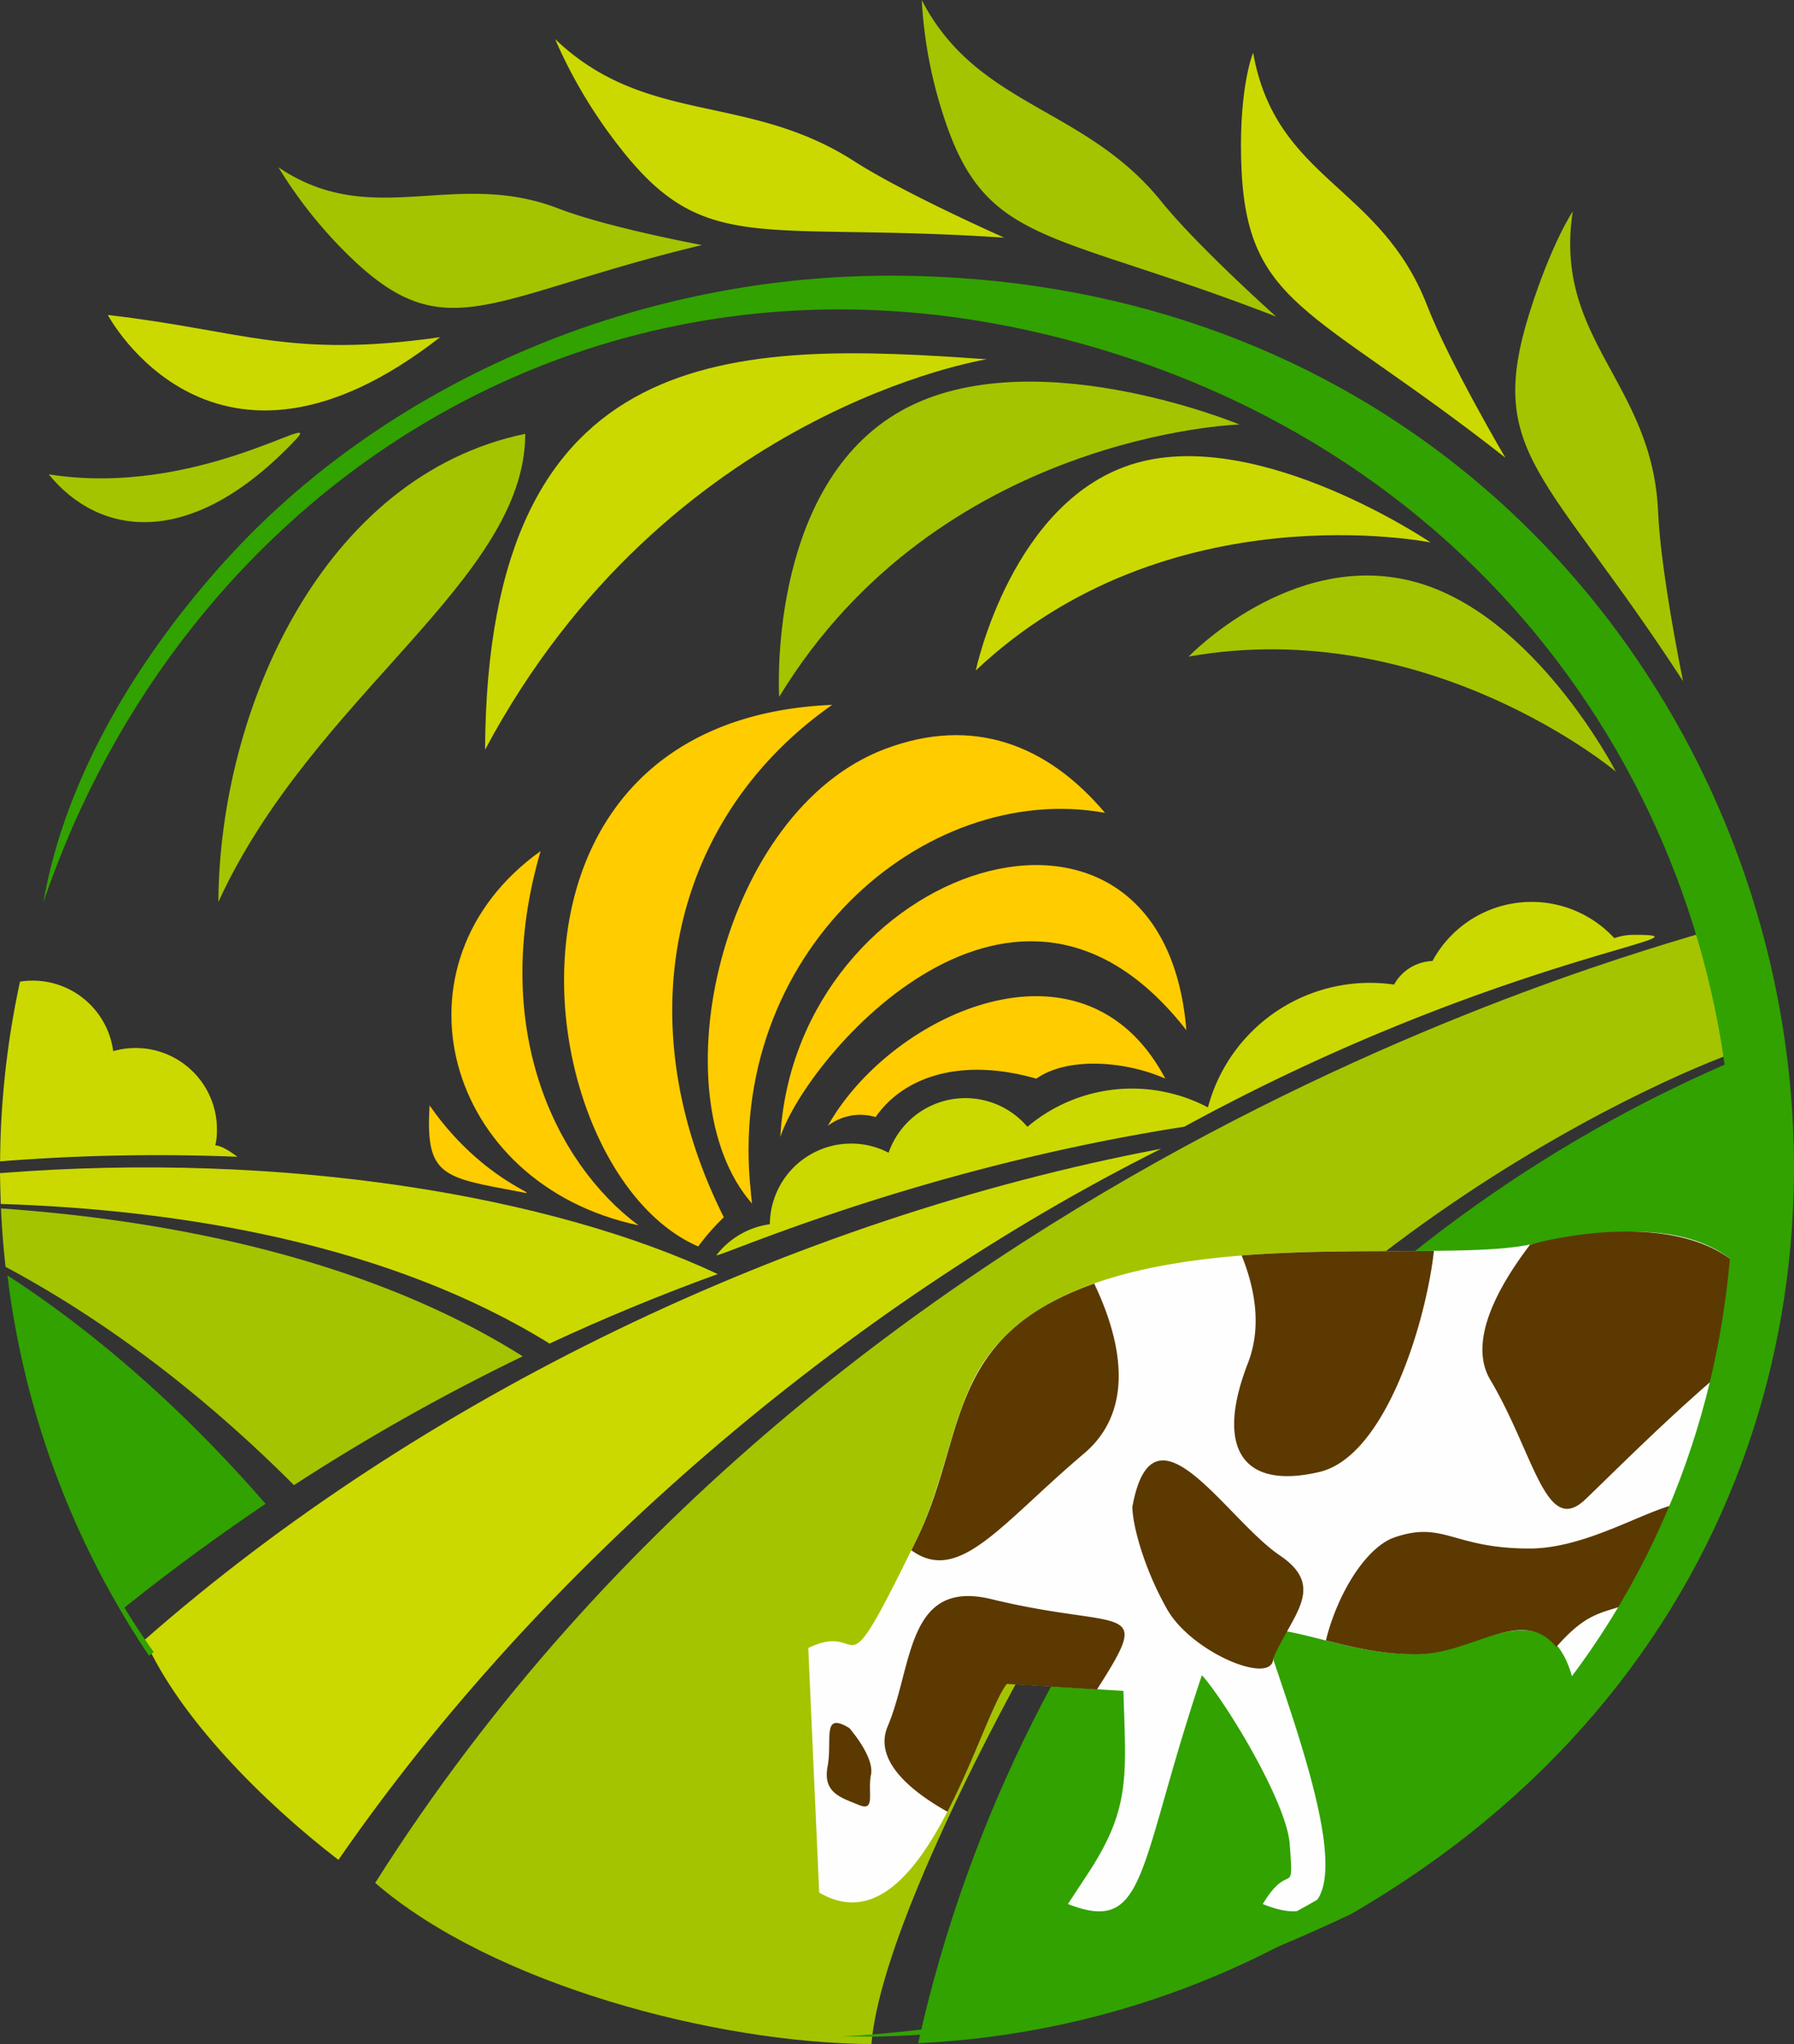 <svg id="Farm_logos" data-name="Farm logos" xmlns="http://www.w3.org/2000/svg" viewBox="0 0 392.71 447.38"><rect x="0" y="0" width="392.71" height="447.38" fill="#333333" stroke="none"/><defs><style>.cls-1,.cls-4{fill:#cbd900;}.cls-2,.cls-3{fill:#a4c400;}.cls-10,.cls-11,.cls-3,.cls-4,.cls-5,.cls-8,.cls-9{fill-rule:evenodd;}.cls-5{fill:#fff;}.cls-6{fill:#7cca00;}.cls-7{fill:#fc0;}.cls-8{fill:#0d0085;}.cls-9{fill:#31a200;}.cls-10{fill:#fefefe;}.cls-11{fill:#5b3901;}</style></defs><path class="cls-1" d="M1753.41,870.22c-42.86-33.66-57.09-32.92-57.82-65.61-.36-16,2.63-23,2.63-23,5,28,27.78,28.8,38.07,55.27,4.86,12.51,17.12,33.32,17.12,33.32" transform="translate(-1423.91 -770.06)"/><path class="cls-2" d="M1703.3,839.37c-49.57-19.24-63.64-15.28-72.87-44a97.88,97.88,0,0,1-4.74-25.29c12.1,23.46,35.62,23.22,52.43,44.06,7.93,9.85,25.18,25.25,25.18,25.25" transform="translate(-1423.91 -770.06)"/><path class="cls-2" d="M1792.33,919.14c-29.76-45.77-43.41-49.61-33.56-80.76,4.82-15.25,9.42-22.06,9.42-22.06-4.31,28.13,17.48,37.39,18.68,65.76.57,13.4,5.46,37.06,5.46,37.06" transform="translate(-1423.91 -770.06)"/><path class="cls-1" d="M1643.75,822.08c-54.08-3.61-65.67,4.42-84.72-20.47a107.48,107.48,0,0,1-13.61-23c19.9,19,42,11.66,65.42,26.7,11.05,7.11,32.91,16.77,32.91,16.77" transform="translate(-1423.91 -770.06)"/><path class="cls-2" d="M1577.54,823.7c-46.52,11.19-55.83,23-76.86,2.71a98.72,98.72,0,0,1-15.81-19.72c20.55,13.87,38.38.19,61.26,9,10.82,4.18,31.41,8,31.41,8" transform="translate(-1423.91 -770.06)"/><path class="cls-3" d="M1471.71,967.48c.26-42.29,22.92-93.28,67.18-102.47,0,32.08-46.48,57.28-67.18,102.47" transform="translate(-1423.91 -770.06)"/><path class="cls-3" d="M1594.47,922.58s-2.74-44.81,25.56-61.94,75.2,2.33,75.2,2.33-65.69,2-100.76,59.61" transform="translate(-1423.91 -770.06)"/><path class="cls-4" d="M1530.09,934.16c.45-90.35,55-89.38,109.82-85.46,0,0-70.06,10.91-109.82,85.46" transform="translate(-1423.91 -770.06)"/><path class="cls-4" d="M1637.52,916.78s7.9-37.67,35.18-45.4,64.39,17.42,64.39,17.42-57.51-11.7-99.57,28" transform="translate(-1423.91 -770.06)"/><path class="cls-3" d="M1684.11,913.76s22.35-23.32,49-16.48,44.51,41.66,44.51,41.66-41-34.44-93.48-25.18" transform="translate(-1423.91 -770.06)"/><path class="cls-5" d="M1488.35,865.83c-17.45,6.49-34.13,11.24-52.51,8.77,0,0,20.16,25.62,52.51-8.77" transform="translate(-1423.91 -770.06)"/><path class="cls-6" d="M1456.32,875.18c9.31-.94,24.57-6.13,30.11-8.1-27.18,27.63-45.21,12.43-49.3,8.19a102.84,102.84,0,0,0,19.19-.09" transform="translate(-1423.91 -770.06)"/><path class="cls-2" d="M1434.58,873.88c11.13,13.68,31.25,16.64,54.15-7.69C1495,859.49,1467.17,879.05,1434.58,873.88Z" transform="translate(-1423.91 -770.06)"/><path class="cls-1" d="M1520.25,843.86c-33.08,4.72-43.1-1.44-72.74-4.86,0,0,23.12,43.59,72.74,4.86" transform="translate(-1423.91 -770.06)"/><path class="cls-7" d="M1679,1006.15c-8.57-3.83-21.29-4.89-28.24,0-17.09-4.89-29.4,0-35.17,8.41a11.71,11.71,0,0,0-10.46,1.91c13.74-24.46,56-44.13,73.87-10.32" transform="translate(-1423.91 -770.06)"/><path class="cls-8" d="M1683.37,1046.21l8-.57C1680.23,1072.62,1682.87,1072.48,1683.37,1046.21Z" transform="translate(-1423.91 -770.06)"/><path class="cls-7" d="M1563.68,1038.25c-42.57-9-55.69-57.43-21.43-81.91-11.23,38.35,3,68.18,21.43,81.91" transform="translate(-1423.91 -770.06)"/><path class="cls-7" d="M1582.36,1036.49a49.76,49.76,0,0,0-5.61,6.38c-37.07-16-50.46-115.13,29.33-118.54-35.49,24.9-45.13,69.46-23.72,112.16" transform="translate(-1423.91 -770.06)"/><path class="cls-7" d="M1588.27,1031.19l.26,2.3c-20.79-23.7-6.73-85.88,29-99.46,19.47-7.41,35.77-.86,48.27,13.94-39.59-7.17-83.36,30.89-77.5,83.22" transform="translate(-1423.91 -770.06)"/><path class="cls-7" d="M1594.72,1018.91c3.47-59.83,83.75-86.18,88.89-23.37-37.46-48-83.08,5.72-88.89,23.37" transform="translate(-1423.91 -770.06)"/><path class="cls-4" d="M1678.09,1021.49c-81.21,15.36-162.23,54.58-222.47,107.45,7.57,17.13,25.92,35.53,42.37,48.2,44.44-64.35,111.26-121.21,180.1-155.65" transform="translate(-1423.91 -770.06)"/><path class="cls-3" d="M1799.41,973.33c-7.59,3.06-191.36,47.46-293.37,208.85,25.59,22.13,74.51,35.11,108.63,35.26,2.75-34,53.92-120,53.92-114.34,58.84-80.58,151.65-108.87,135.68-102.56-.87-7.37-3.18-20.1-4.86-27.21" transform="translate(-1423.91 -770.06)"/><path class="cls-4" d="M1678.87,1009.06a35.27,35.27,0,0,1,9.46,3.38,36.7,36.7,0,0,1,40.74-26.88,10,10,0,0,1,8.41-5.16,24.65,24.65,0,0,1,39.81-5,12.56,12.56,0,0,1,4.22-.73c20.38,0-29.76,4.56-98.36,42-58.26,9.06-101.58,28.53-102.43,28.14a17.85,17.85,0,0,1,11.71-6.8,17.8,17.8,0,0,1,26-15.65,17.8,17.8,0,0,1,30.38-5.67,35.48,35.48,0,0,1,30-7.65" transform="translate(-1423.91 -770.06)"/><path class="cls-4" d="M1475.94,1023.3c-6.74-5.11-4.54.34-4.54-6.07a17.8,17.8,0,0,0-22.71-17.1,17.78,17.78,0,0,0-20.4-15.22,191.65,191.65,0,0,0-4.36,39.34,435.43,435.43,0,0,1,52-1" transform="translate(-1423.91 -770.06)"/><path class="cls-3" d="M1424.12,1034.55c26.48,1.86,75.4,7.93,114.21,32.37a456.79,456.79,0,0,0-50.07,28.2c-19.91-19.95-41.28-36.09-63.13-47.78q-.72-6.33-1-12.79" transform="translate(-1423.91 -770.06)"/><path class="cls-9" d="M1457.54,1131.67l-1,.8a190.61,190.61,0,0,1-31-83.26c21.07,13.67,40,31,56.51,50q-15.91,10.71-30.9,22.72c2,3.3,4.18,6.55,6.4,9.72" transform="translate(-1423.91 -770.06)"/><path class="cls-9" d="M1805.74,1001.26c-88.92,37-158.74,116.89-180.85,216,110.94-5.3,195.11-104.17,180.85-216" transform="translate(-1423.91 -770.06)"/><path class="cls-4" d="M1423.91,1026.83c62.21-4.91,120.76,5,157.11,22.09q-18.78,6.81-36.81,15.21c-34.9-21.58-79.75-29.28-120.13-30.56-.08-1.87-.15-4.86-.17-6.74" transform="translate(-1423.91 -770.06)"/><path class="cls-10" d="M1600.84,1130.71l2.39,53.57c22.27,13.14,34.85-37.52,41-45.71l25.6,1.58c.55,19,1.71,25.92-8.44,41l-3.71,5.65c17.44,6.8,15.09-7.72,29.33-50.08,4.86,5.31,18.5,27.52,19.22,36.94.94,12.39,0,3.32-5.89,13.14,26.86,11,7.21-37.76,0-60.51,11.66,1.29,21.13,6.19,34.45,5.76,12.75-.41,30.12-16.2,34.24,9.58a196.17,196.17,0,0,0,37.15-92.79c-9.84-11.08-27-10.68-47.31-6.4-24.07,5.09-101.43-8.37-121.33,28.59-5.36,10-7.06,23.7-13,36-17.65,36.15-10.48,17.26-23.74,23.76" transform="translate(-1423.91 -770.06)"/><path class="cls-11" d="M1663.44,1051c-33,11.7-27.79,33.3-38.87,56l-1.16,2.37c10.44,7.59,19.58-5.76,37.77-21.15,11.93-10.09,7.56-26.12,2.26-37.2m74.36-7.17c-12.35.11-27.34-.15-42.09,1,2.82,7,4.52,15.49,1.35,23.62-7.07,18.2-1.52,27.8,15.67,23.76C1727.4,1088.77,1736.18,1058.79,1737.8,1043.8Zm68.45,5c-14.23-16-47.51-6.35-47.39-6.38-7.36,9.65-13.58,21.41-8.73,29.58,9.6,16.16,12.13,34.36,20.72,26.27,4.92-4.63,18.82-18.74,31.88-29.56A197.62,197.62,0,0,0,1806.25,1048.81Zm-92.09,80.26c6.39,1.62,12.88,3.2,20.7,3,11.61-.38,22.54-10.56,29.71-1.55,7.73-8.86,10.83-7.07,18.51-10.57a199.6,199.6,0,0,0,10.08-21c-6.8,0-20.93,10-34.44,10-16.67,0-18.7-6.06-29.31-2.52C1723.07,1108.48,1716.73,1118.7,1714.16,1129.07Zm-104.25,19.27s5.45,6.24,4.66,10.1,1.09,8.21-2.68,6.63-7.92-2.57-6.82-8.41S1603.68,1144.49,1609.91,1148.34Zm92.71-15.35c4.07-9.49,11.73-15.58,1.46-22.52-11.85-8-27.74-35.43-32.29-10.67,0,4,2.55,13.54,7.59,22.43C1684.86,1131.9,1702.62,1139.1,1702.62,1133Zm-71.33,33.6c5.91-11.42,10.12-24.25,13-28l19.75,1.21c12.53-19.6,5.89-12.72-23.06-19.76-18.7-4.56-17.18,14.65-22.74,27.79C1615,1155.46,1623.55,1162.25,1631.29,1166.59Z" transform="translate(-1423.91 -770.06)"/><path class="cls-9" d="M1473.4,892.58c-18.93,20.88-35.19,47.25-40,75,30.39-89.63,118-147.49,217-124.89,194.67,44.44,212.89,317-.21,367.27-28.92,6.8-52.82,5.52-36.24,5.89,31.82-.44,64.74-7.43,105.67-26.84,172.79-99.85,99.72-358.61-100.93-358.61-57.93,0-111.55,24.94-145.29,62.2" transform="translate(-1423.91 -770.06)"/><path class="cls-7" d="M1517.94,1012c13.29,19.15,29.44,20.68,16.62,18.32-14.36-2.65-17.48-3.87-16.62-18.32" transform="translate(-1423.91 -770.06)"/></svg>